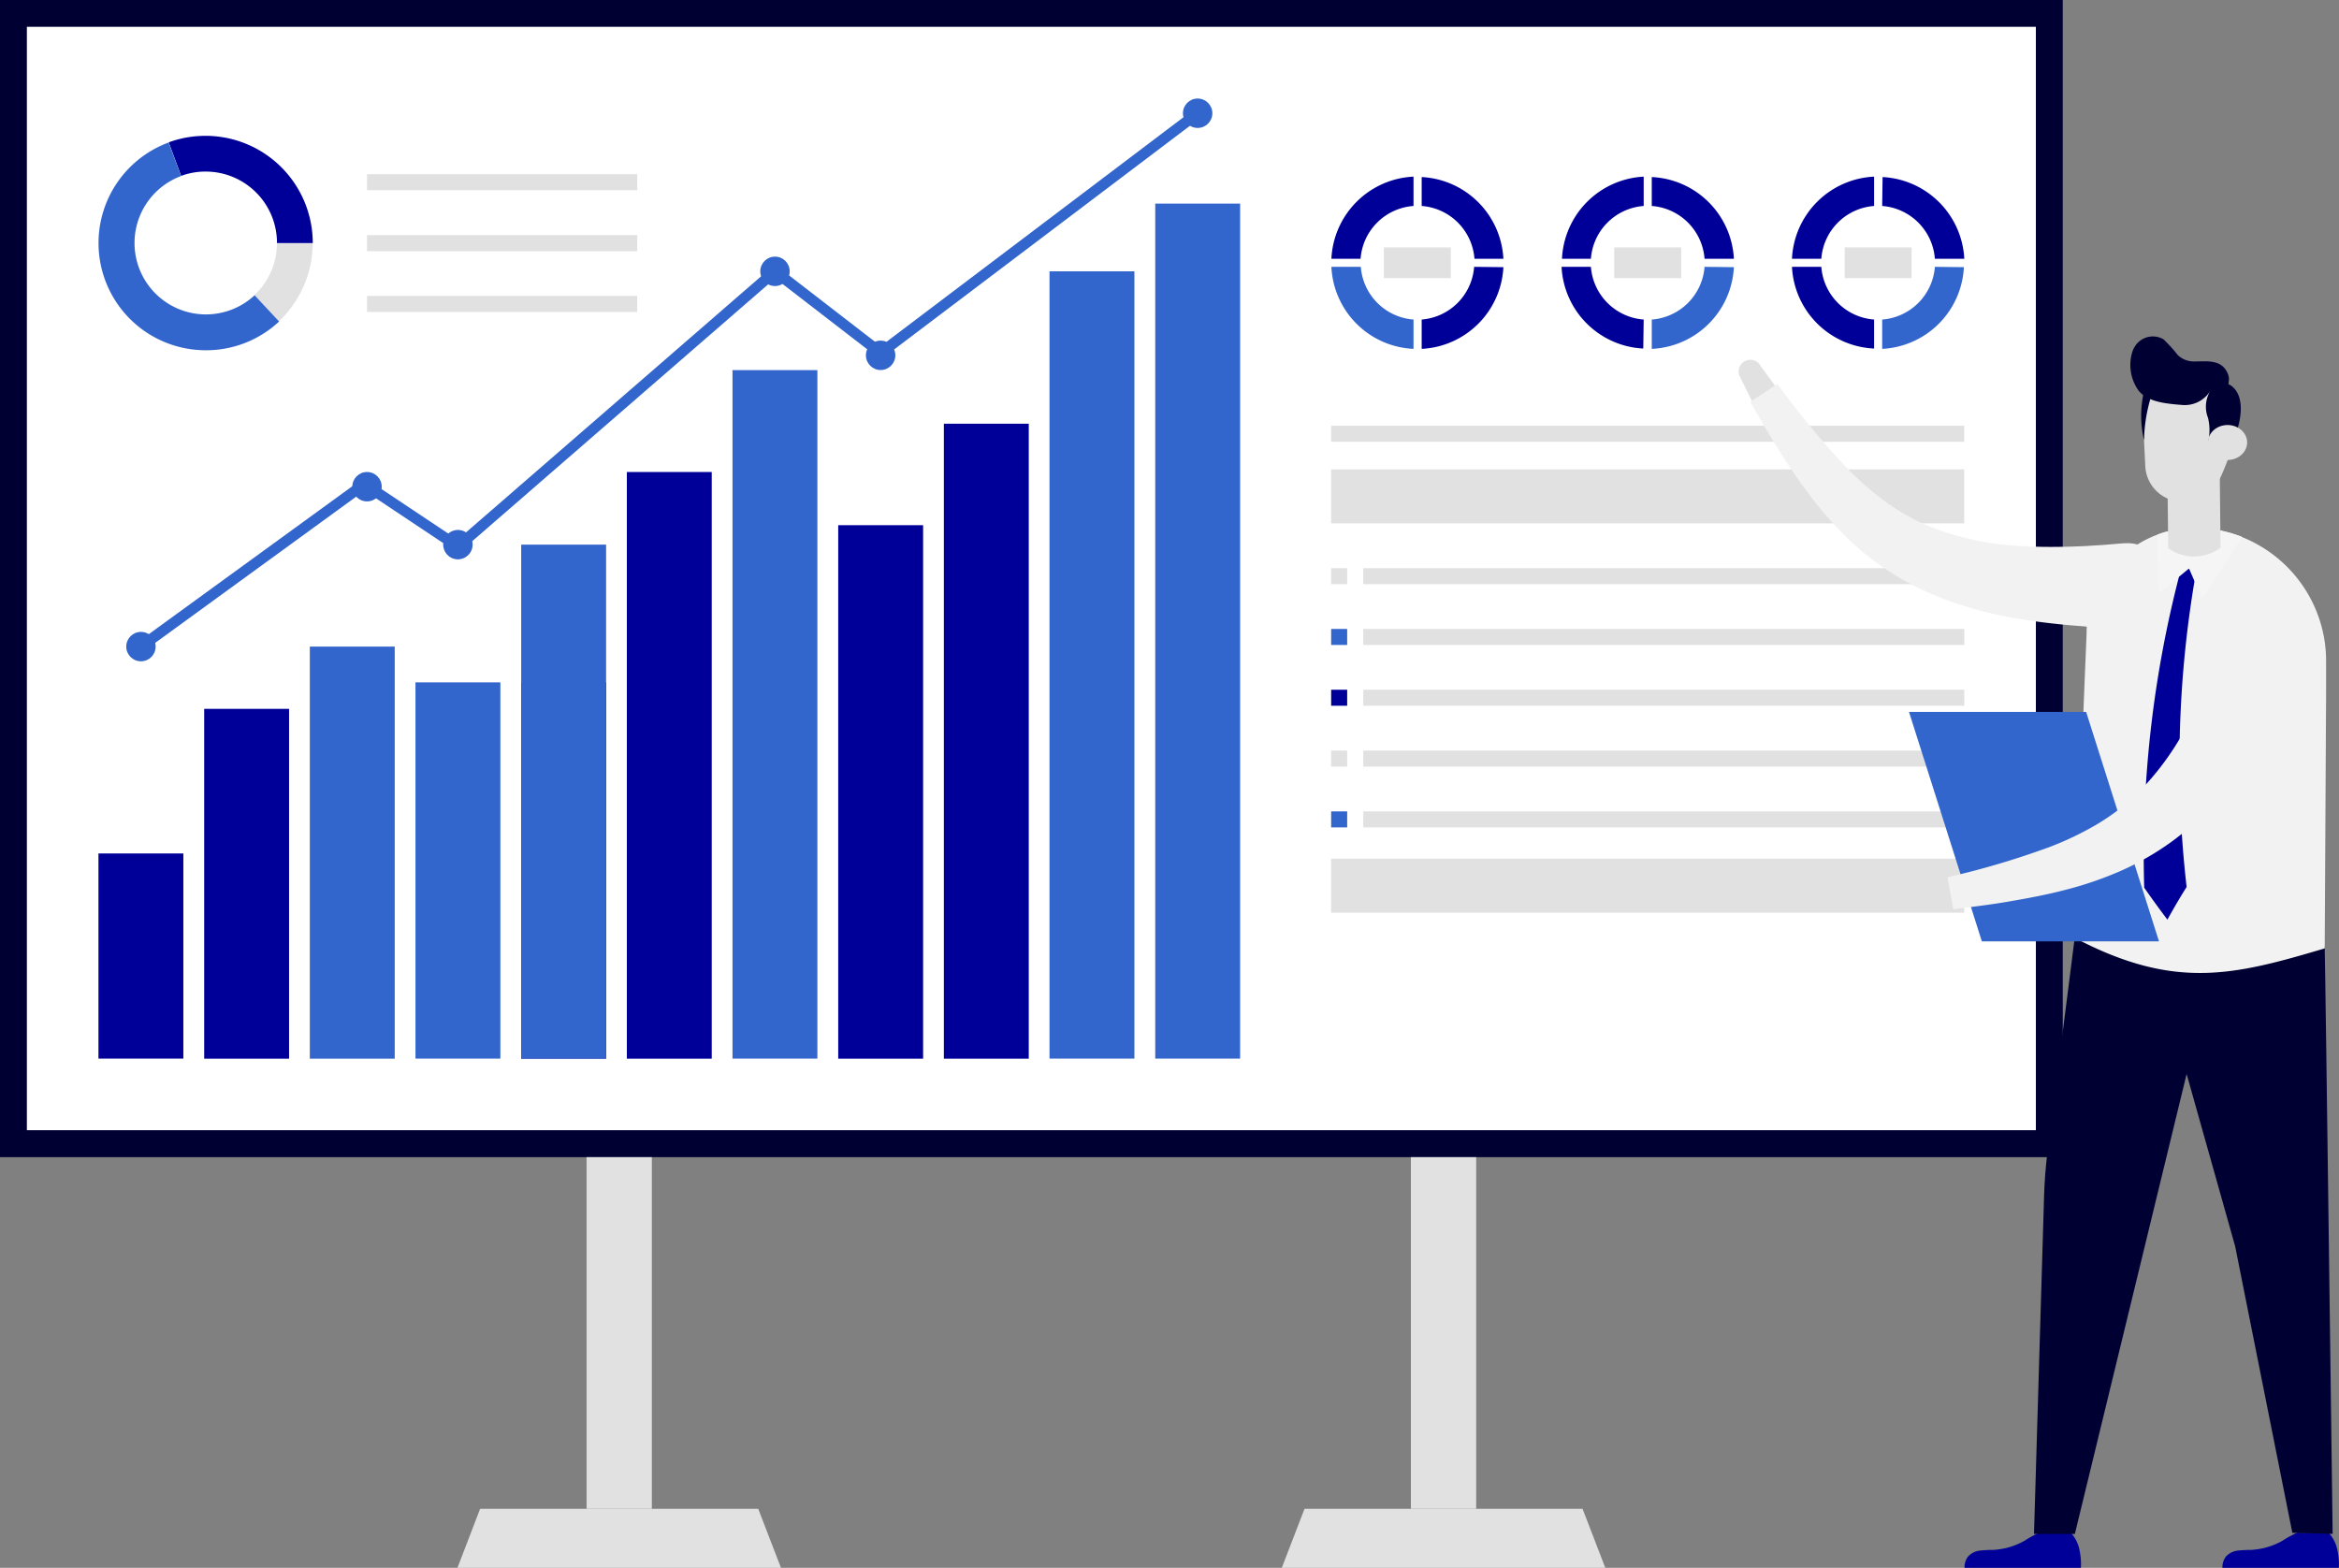 <svg xmlns="http://www.w3.org/2000/svg" width="286.27" height="191.89" viewBox="0 0 286.27 191.89"><rect x="0" y="0" width="286.27" height="191.89" fill="#808080" stroke="none"/><g id="レイヤー_2" data-name="レイヤー 2"><g id="レイヤー_2-2" data-name="レイヤー 2"><rect x="55.42" y="-55.42" width="141.63" height="252.46" transform="translate(197.04 -55.42) rotate(90)" style="fill:#003"/><rect x="58.7" y="-52.13" width="135.05" height="245.88" transform="translate(197.04 -55.42) rotate(90)" style="fill:#fff"/><rect x="162.92" y="52.11" width="77.48" height="1.96" style="fill:#e1e1e1"/><rect x="162.92" y="69.54" width="1.96" height="1.96" style="fill:#e1e1e1"/><rect x="166.85" y="69.54" width="73.56" height="1.96" style="fill:#e1e1e1"/><rect x="162.92" y="76.98" width="1.96" height="1.96" style="fill:#36c"/><rect x="166.85" y="76.98" width="73.56" height="1.96" style="fill:#e1e1e1"/><rect x="162.92" y="84.42" width="1.96" height="1.96" style="fill:#009"/><rect x="166.85" y="84.42" width="73.56" height="1.96" style="fill:#e1e1e1"/><rect x="162.92" y="91.87" width="1.96" height="1.96" style="fill:#e1e1e1"/><rect x="166.85" y="91.87" width="73.56" height="1.96" style="fill:#e1e1e1"/><rect x="162.92" y="99.31" width="1.96" height="1.96" style="fill:#36c"/><rect x="166.85" y="99.31" width="73.56" height="1.96" style="fill:#e1e1e1"/><rect x="162.92" y="57.45" width="77.48" height="6.61" style="fill:#e1e1e1"/><rect x="162.92" y="105.1" width="77.48" height="6.61" style="fill:#e1e1e1"/><path d="M166.52,31.67A7,7,0,0,1,173,25.21V21.62a10.56,10.56,0,0,0-10.05,10.05Z" style="fill:#009"/><path d="M174,25.21a7,7,0,0,1,6.46,6.46H184a10.56,10.56,0,0,0-10-10Z" style="fill:#009"/><path d="M173,39.11a7,7,0,0,1-6.45-6.45h-3.6A10.54,10.54,0,0,0,173,42.7Z" style="fill:#36c"/><path d="M180.42,32.66A7,7,0,0,1,174,39.11V42.7a10.54,10.54,0,0,0,10-10Z" style="fill:#009"/><rect x="169.37" y="30.28" width="8.19" height="3.76" style="fill:#e1e1e1"/><path d="M194.71,31.67a7,7,0,0,1,6.46-6.46V21.62a10.56,10.56,0,0,0-10,10.05Z" style="fill:#009"/><path d="M202.16,25.21a7,7,0,0,1,6.46,6.46h3.59a10.56,10.56,0,0,0-10.05-10Z" style="fill:#009"/><path d="M201.17,39.11a7,7,0,0,1-6.46-6.45h-3.59a10.54,10.54,0,0,0,10,10Z" style="fill:#009"/><path d="M208.62,32.66a7,7,0,0,1-6.46,6.45V42.7a10.54,10.54,0,0,0,10.05-10Z" style="fill:#36c"/><rect x="197.57" y="30.28" width="8.19" height="3.76" style="fill:#e1e1e1"/><path d="M222.91,31.67a7,7,0,0,1,6.46-6.46V21.62a10.56,10.56,0,0,0-10.05,10.05Z" style="fill:#009"/><path d="M230.36,25.21a7,7,0,0,1,6.45,6.46h3.6a10.56,10.56,0,0,0-10-10Z" style="fill:#009"/><path d="M229.37,39.11a7,7,0,0,1-6.46-6.45h-3.59a10.54,10.54,0,0,0,10.05,10Z" style="fill:#009"/><path d="M236.81,32.66a7,7,0,0,1-6.45,6.45V42.7a10.54,10.54,0,0,0,10-10Z" style="fill:#36c"/><rect x="225.77" y="30.28" width="8.19" height="3.76" style="fill:#e1e1e1"/><rect x="24.99" y="86.76" width="10.39" height="42.82" style="fill:#009"/><rect x="37.92" y="79.14" width="10.39" height="50.44" style="fill:#36c"/><rect x="12.05" y="104.46" width="10.39" height="25.11" style="fill:#009"/><rect x="50.85" y="83.52" width="10.39" height="46.05" style="fill:#36c"/><rect x="63.79" y="83.52" width="10.39" height="46.05" style="fill:#009"/><rect x="76.72" y="57.77" width="10.39" height="71.81" style="fill:#009"/><rect x="89.65" y="45.3" width="10.39" height="84.27" style="fill:#36c"/><rect x="102.59" y="64.28" width="10.39" height="65.3" style="fill:#009"/><rect x="115.52" y="51.86" width="10.39" height="77.72" style="fill:#009"/><rect x="128.45" y="33.21" width="10.39" height="96.36" style="fill:#36c"/><rect x="141.39" y="24.92" width="10.39" height="104.65" style="fill:#36c"/><rect x="63.79" y="66.66" width="10.39" height="62.91" style="fill:#36c"/><polygon points="17.64 79.67 16.86 78.6 44.58 58.45 56 66.06 94.83 32.36 107.79 42.37 146.19 13.33 146.98 14.38 107.78 44.02 94.87 34.06 56.1 67.71 44.61 60.05 17.64 79.67" style="fill:#36c"/><circle cx="17.25" cy="79.14" r="1.8" style="fill:#36c"/><circle cx="44.92" cy="59.57" r="1.8" style="fill:#36c"/><circle cx="56.05" cy="66.66" r="1.8" transform="translate(-21.71 105.9) rotate(-76.72)" style="fill:#36c"/><circle cx="94.85" cy="33.21" r="1.8" style="fill:#36c"/><circle cx="107.78" cy="43.49" r="1.8" style="fill:#36c"/><circle cx="146.58" cy="13.86" r="1.8" style="fill:#36c"/><path d="M34.11,39.35l-3-3.21a8.62,8.62,0,0,0,2.78-6.39h4.38A13.18,13.18,0,0,1,34.11,39.35Z" style="fill:#e1e1e1"/><path d="M38.28,29.75H33.9A8.73,8.73,0,0,0,25.17,21a8.52,8.52,0,0,0-3,.53l-1.52-4.11A13.13,13.13,0,0,1,38.28,29.75Z" style="fill:#009"/><path d="M25.17,42.87a13.12,13.12,0,0,1-4.53-25.43l1.52,4.11a8.74,8.74,0,1,0,9,14.59l3,3.21A13.08,13.08,0,0,1,25.17,42.87Z" style="fill:#36c"/><rect x="44.92" y="21.32" width="33.07" height="1.96" style="fill:#e1e1e1"/><rect x="44.92" y="28.78" width="33.07" height="1.96" style="fill:#e1e1e1"/><rect x="44.92" y="36.22" width="33.07" height="1.96" style="fill:#e1e1e1"/><rect x="71.79" y="141.63" width="7.99" height="43.04" style="fill:#e1e1e1"/><polygon points="95.58 191.89 55.99 191.89 58.76 184.67 92.8 184.67 95.58 191.89" style="fill:#e1e1e1"/><rect x="172.68" y="141.63" width="7.99" height="43.04" style="fill:#e1e1e1"/><polygon points="196.47 191.89 156.88 191.89 159.66 184.67 193.69 184.67 196.47 191.89" style="fill:#e1e1e1"/><path d="M254.68,191.89H240.44a2.16,2.16,0,0,1,.4-1.34,2.31,2.31,0,0,1,1.43-.76,15.07,15.07,0,0,1,1.65-.09,8.75,8.75,0,0,0,3.86-1.12,12.41,12.41,0,0,1,1.86-1l3.88.1a4.38,4.38,0,0,1,1,2.09A8,8,0,0,1,254.68,191.89Z" style="fill:#009"/><path d="M286.25,191.89H272a2.23,2.23,0,0,1,.4-1.34,2.34,2.34,0,0,1,1.43-.76,15.2,15.2,0,0,1,1.65-.09,8.79,8.79,0,0,0,3.87-1.12,12.31,12.31,0,0,1,1.85-1l3.88.1a4.4,4.4,0,0,1,1,2.09A7.59,7.59,0,0,1,286.25,191.89Z" style="fill:#009"/><path d="M284.52,116.08c-.16-3.82-29.9-8.56-30.16-4.74l-3.81,30c-.19,1.61-.32,3.22-.37,4.84l-1.24,41.57,5,0,13.68-56.3,5.94,21.09,7,35.07,4.93.13S284.6,118.09,284.52,116.08Z" style="fill:#003"/><path d="M215.42,44.72l1.93,2.62-2.92,1.77L213,46.21a1.43,1.43,0,1,1,2.45-1.49Z" style="fill:#e1e1e1"/><path d="M214.21,49.18,217.55,47a102.45,102.45,0,0,0,8.31,10.1,38.09,38.09,0,0,0,4.66,4.12,26.44,26.44,0,0,0,5.13,3,34.26,34.26,0,0,0,11.66,2.61c2.06.13,4.15.13,6.26.07l1.59-.06,1.59-.1.8-.05.8-.07,1.6-.13.24,0a4.74,4.74,0,0,1,1.95.33,5.47,5.47,0,0,1,1.66,1,5.38,5.38,0,0,1,1.74,3.59v0a5.12,5.12,0,0,1-1.39,3.85,5.24,5.24,0,0,1-3.87,1.61l-1.74-.06-.88,0-.88,0L255,76.66l-1.76-.14c-2.35-.22-4.72-.51-7.09-.94a50.35,50.35,0,0,1-7.09-1.85,36.25,36.25,0,0,1-6.79-3.13,33.27,33.27,0,0,1-5.91-4.5,43.49,43.49,0,0,1-4.77-5.36c-1.43-1.87-2.71-3.79-3.92-5.72S215.33,51.13,214.21,49.18Z" style="fill:#f2f2f2"/><path d="M260.28,77.11a5.45,5.45,0,0,0,4-1.68,5.24,5.24,0,0,0,1.15-1.85,5.55,5.55,0,0,0,.3-2.15h0a5.45,5.45,0,0,0-1.17-3l-.14.15a5.33,5.33,0,0,1,1.12,2.91v0a5.12,5.12,0,0,1-1.39,3.85,5.24,5.24,0,0,1-3.87,1.61l-.79,0,.1.2Z" style="fill:#8aa7f7"/><path d="M284.52,116.08c-11,3.26-18.28,5.16-30.5-1.24l1-28.55.17-4.26.07-1.57.12-3c0-.42,0-.84.1-1.25a13.35,13.35,0,0,1,8.55-10.77,9.94,9.94,0,0,1,1.34-.42,13.27,13.27,0,0,1,4.93-.33c.44.06.89.13,1.32.22a15.74,15.74,0,0,1,2.74.81,16.38,16.38,0,0,1,9.89,11.41,16,16,0,0,1,.44,3.87v4Z" style="fill:#f2f2f2"/><path d="M254.34,100.59l-.29,8,.2,0,.29-7.94Z" style="fill:#8aa7f7"/><path d="M268.81,69.81l-1.8-.46a136.21,136.21,0,0,0-4.58,39.3c.93,1.33,1.87,2.63,2.84,3.91.76-1.38,1.55-2.73,2.35-4A134.2,134.2,0,0,1,268.81,69.81Z" style="fill:#009"/><path d="M274.41,65.71l-4.88,7.58-1.62-3.71-3.7,3.06-.13-7.21a9.94,9.94,0,0,1,1.34-.42l.35.15,2.45,2.75,3.45-3A15.74,15.74,0,0,1,274.41,65.71Z" style="fill:#f5f5f5"/><path d="M265.26,57.27l.11,9.83a5.43,5.43,0,0,0,6.4-.07l-.1-9.83Z" style="fill:#e1e1e1"/><path d="M262.28,51.28l.2,4.11.08,1.66a4.57,4.57,0,0,0,4.23,4.34,5.11,5.11,0,0,0,2.2-.33l.46-.2c.09,0,.19-.09.28-.15a5,5,0,0,0,2-2.21c.38-.8.73-1.68,1.07-2.61.19-.53.38-1.08.56-1.63a7,7,0,0,0-1.55-7,5.6,5.6,0,0,0-9.56,4.06Z" style="fill:#e1e1e1"/><path d="M273.73,52.9c1.6-5-1-5.88-1-5.88a3.63,3.63,0,0,0,.07-.71,2,2,0,0,0-.2-.71c-.76-1.61-2.47-1.37-3.95-1.36a2.87,2.87,0,0,1-2.12-.79,17.63,17.63,0,0,0-1.74-1.92,2.59,2.59,0,0,0-3.44.78,2.76,2.76,0,0,0-.39.81,5.4,5.4,0,0,0,.78,4.69c.92,1.14,2.57,1.47,4,1.63.46.06.92.09,1.38.13a3.68,3.68,0,0,0,3.43-1.78,3.76,3.76,0,0,0-.31,3.36,6.37,6.37,0,0,1,0,3l.17,0C271.47,52.55,272.66,52,273.73,52.9Z" style="fill:#003"/><path d="M263.18,48.84a19.17,19.17,0,0,0-.77,5.06,13.18,13.18,0,0,1-.07-5.72Z" style="fill:#003"/><ellipse cx="272.63" cy="54.16" rx="2.4" ry="2.14" transform="translate(-0.58 3) rotate(-0.63)" style="fill:#e1e1e1"/><polygon points="264.24 115.22 242.56 115.22 233.64 87.13 255.32 87.13 264.24 115.22" style="fill:#36c"/><path d="M235.44,108.45l3.16-.77.49,3.38-3.24.22a1.43,1.43,0,1,1-.41-2.83Z" style="fill:#e1e1e1"/><path d="M239.07,111.29l-.71-3.92a102,102,0,0,0,12.54-3.72,38.17,38.17,0,0,0,5.61-2.68,27,27,0,0,0,4.78-3.56,34.09,34.09,0,0,0,6.94-9.72c.92-1.85,1.74-3.78,2.51-5.74l.56-1.49.53-1.5.27-.76.25-.76.5-1.53a1.87,1.87,0,0,1,.07-.22A4.91,4.91,0,0,1,274,74a5.24,5.24,0,0,1,1.59-1.13,5.34,5.34,0,0,1,4-.2h0a5.06,5.06,0,0,1,3,2.78,5.18,5.18,0,0,1,0,4.19l-.73,1.58-.37.79-.39.79-.78,1.58L279.46,86c-1.11,2.08-2.3,4.14-3.63,6.16a49,49,0,0,1-4.46,5.81,36.71,36.71,0,0,1-5.52,5,34,34,0,0,1-6.45,3.69,43.92,43.92,0,0,1-6.8,2.3c-2.27.59-4.54,1-6.79,1.39S241.31,111,239.07,111.29Z" style="fill:#f2f2f2"/></g></g></svg>